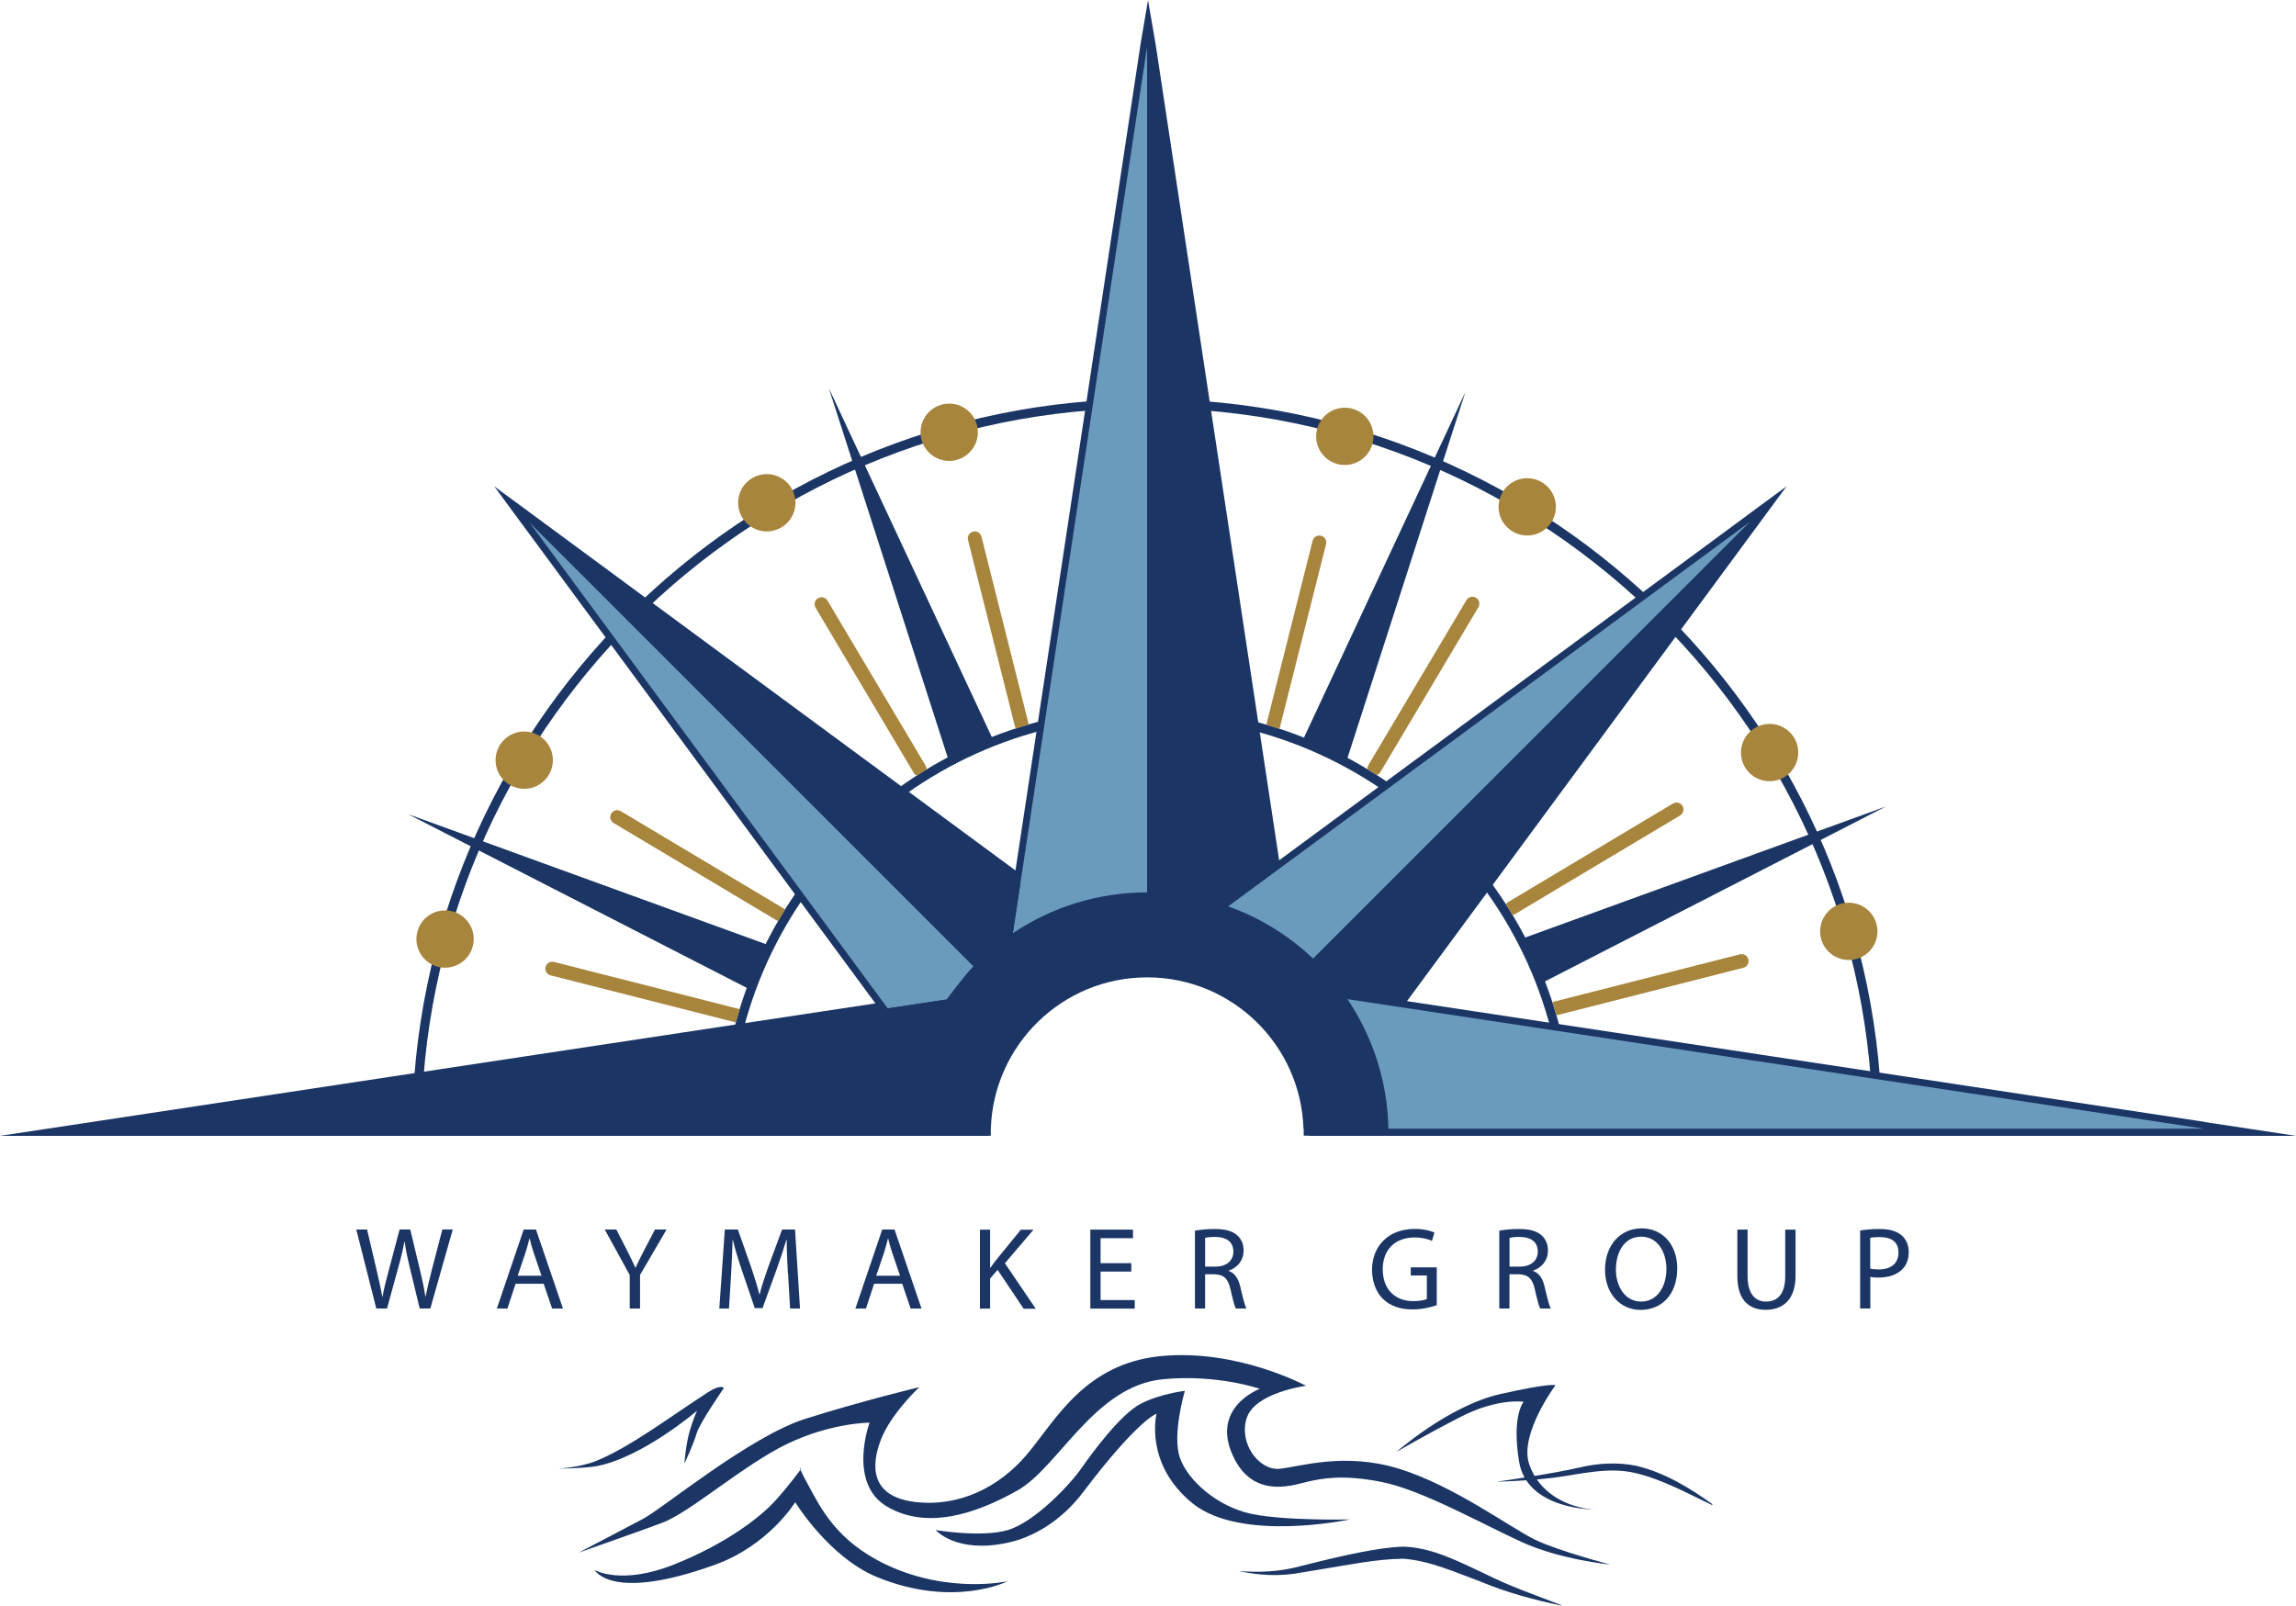 <?xml version="1.0" encoding="UTF-8"?> <svg xmlns="http://www.w3.org/2000/svg" id="Layer_1" data-name="Layer 1" viewBox="0 0 286.83 200.62"><defs><style> .cls-1 { fill: #1b3665; } .cls-1, .cls-2, .cls-3 { stroke-width: 0px; } .cls-2 { fill: #a8853d; } .cls-3 { fill: #6a9bbd; } </style></defs><path class="cls-1" d="m275.46,140.18l-55.86-8.46-43.83-6.63,18.61-25.25,25.42-34.48,3.39-4.6-4.6,3.39-.44.33-34.04,25.09-24.31,17.92-6.96-45.97-8.46-55.92-.96-5.59-.96,5.65-.05.36-8.4,55.51-7.15,47.23-26.02-19.18-34.48-25.42-4.61-3.39,3.39,4.61.33.44,25.09,34.04,18.8,25.51-42.11,6.37-55.86,8.46-11.38,1.72h123.52v-.02h.25v-.85c.34-10.51,8.94-18.93,19.53-18.93s19.2,8.42,19.53,18.93h.03v.85h.62v.02h123.34l-11.38-1.72Z"></path><path class="cls-1" d="m233.97,141.67c0,.07,0,.14,0,.22h1.15c0-.07,0-.14,0-.22,0-50.63-41.19-91.82-91.82-91.82s-91.82,41.19-91.82,91.82c0,.07,0,.14,0,.22h1.15c0-.07,0-.14,0-.22,0-49.99,40.67-90.67,90.67-90.67s90.67,40.67,90.67,90.67Z"></path><circle class="cls-2" cx="95.79" cy="62.82" r="3.58"></circle><circle class="cls-2" cx="118.58" cy="54.01" r="3.58"></circle><circle class="cls-2" cx="55.6" cy="117.33" r="3.58"></circle><circle class="cls-2" cx="65.49" cy="94.98" r="3.58"></circle><circle class="cls-2" cx="190.79" cy="63.33" r="3.58"></circle><circle class="cls-2" cx="168" cy="54.52" r="3.58"></circle><circle class="cls-2" cx="230.96" cy="116.37" r="3.58"></circle><circle class="cls-2" cx="221.07" cy="94.03" r="3.58"></circle><path class="cls-1" d="m235.62,100.76l-.29.11-22.54,8.19-22.25,8.08c-4.97-9.53-12.73-17.38-22.2-22.45l7.27-22.57,7.45-23.13-.13.28-10.15,21.73-9.88,21.16c-6.07-2.41-12.67-3.75-19.59-3.75s-13.39,1.31-19.41,3.68l-10.09-21.61-10.15-21.73-.13-.28,7.45,23.13,7.41,23.03c-9.79,5.21-17.77,13.39-22.74,23.33l-21.87-7.95-22.54-8.19-.29-.11,21.62,11.09,20.72,10.63c-2.08,5.69-3.22,11.83-3.22,18.24,0,.07,0,.14,0,.22h1.15c0-.07,0-.14,0-.22,0-28.72,23.37-52.09,52.09-52.09s52.09,23.37,52.09,52.09c0,.07,0,.14,0,.22h1.15c0-.07,0-.14,0-.22,0-6.71-1.26-13.13-3.54-19.05l20.99-10.77,21.62-11.09Z"></path><path class="cls-2" d="m188.94,114.31c.12-.01.24-.04.35-.11l20.6-12.31c.41-.24.54-.78.3-1.19-.25-.41-.78-.54-1.19-.3l-20.6,12.31c-.12.07-.21.17-.28.28.28.43.55.87.82,1.32Z"></path><path class="cls-3" d="m143.31,111.5V5.78l-8.46,55.86-8.32,54.96c4.8-3.22,10.56-5.1,16.77-5.1Z"></path><g><path class="cls-1" d="m158.65,115.71c.54.32,1.06.65,1.58,1-.51-.35-1.04-.68-1.58-1Z"></path><path class="cls-1" d="m153.43,113.25l5.72-4.22-7.17-47.39-8.57-56.59-.11.73v105.72c3.85,0,7.53.73,10.91,2.05-.26-.1-.52-.21-.79-.31Z"></path><path class="cls-1" d="m156.62,114.6c.56.27,1.1.57,1.64.88-.54-.31-1.08-.6-1.64-.88Z"></path><path class="cls-1" d="m154.61,113.7c.63.26,1.26.53,1.87.83-.61-.3-1.23-.57-1.87-.83Z"></path></g><path class="cls-3" d="m164.05,119.78l54.61-54.61-34.04,25.09-31.19,22.99c4,1.42,7.6,3.67,10.62,6.53Z"></path><path class="cls-1" d="m168.34,124.85l5.88.89,19.46-26.41,25.42-34.48-.44.33-54.61,54.61c1.7,1.61,4.36,5.17,4.29,5.07Z"></path><path class="cls-1" d="m126.53,116.6l.95-6.31-27.17-20.03-34.48-25.42.33.44,55.44,55.44c1.49-1.55,3.14-2.94,4.93-4.14Z"></path><path class="cls-3" d="m110.9,126l7.35-1.11c-.07.11,2.03-2.78,3.35-4.15l-55.44-55.44,25.09,34.04,19.66,26.67Z"></path><path class="cls-1" d="m118.25,124.88l-50.88,7.7-55.86,8.46h101.65c.12-5.98,1.99-11.52,5.1-16.16Z"></path><g><path class="cls-1" d="m47.01,163.5l-2.5-9.87h1.35l1.17,4.99c.29,1.23.56,2.46.73,3.41h.03c.16-.98.47-2.15.81-3.43l1.32-4.98h1.33l1.2,5.01c.28,1.17.54,2.34.69,3.38h.03c.21-1.08.48-2.18.79-3.41l1.3-4.98h1.3l-2.8,9.87h-1.33l-1.24-5.14c-.31-1.26-.51-2.23-.64-3.22h-.03c-.18.98-.4,1.95-.76,3.22l-1.41,5.14h-1.33Z"></path><path class="cls-1" d="m64.41,160.4l-1.02,3.1h-1.32l3.35-9.87h1.54l3.37,9.87h-1.36l-1.05-3.1h-3.5Zm3.24-1l-.97-2.84c-.22-.64-.37-1.23-.51-1.8h-.03c-.15.59-.31,1.19-.5,1.79l-.97,2.85h2.97Z"></path><path class="cls-1" d="m78.67,163.5v-4.19l-3.12-5.68h1.45l1.39,2.72c.38.75.67,1.35.98,2.04h.03c.28-.64.62-1.29,1-2.04l1.42-2.72h1.45l-3.31,5.67v4.2h-1.29Z"></path><path class="cls-1" d="m98.43,159.17c-.07-1.38-.16-3.03-.15-4.26h-.04c-.34,1.16-.75,2.39-1.24,3.75l-1.74,4.79h-.97l-1.6-4.7c-.47-1.39-.86-2.66-1.14-3.84h-.03c-.03,1.23-.1,2.88-.19,4.36l-.26,4.23h-1.21l.69-9.87h1.63l1.68,4.77c.41,1.22.75,2.3,1,3.32h.04c.25-1,.6-2.08,1.04-3.32l1.76-4.77h1.62l.62,9.87h-1.24l-.25-4.33Z"></path><path class="cls-1" d="m109.2,160.4l-1.02,3.1h-1.32l3.35-9.87h1.54l3.37,9.87h-1.36l-1.05-3.1h-3.5Zm3.24-1l-.97-2.84c-.22-.64-.37-1.23-.51-1.8h-.03c-.15.59-.31,1.19-.5,1.79l-.97,2.85h2.97Z"></path><path class="cls-1" d="m122.42,153.64h1.27v4.76h.04c.26-.38.53-.73.78-1.05l3.02-3.7h1.58l-3.57,4.19,3.85,5.68h-1.51l-3.25-4.85-.94,1.08v3.76h-1.27v-9.87Z"></path><path class="cls-1" d="m141.33,158.88h-3.84v3.56h4.27v1.07h-5.55v-9.87h5.33v1.07h-4.05v3.12h3.84v1.05Z"></path><path class="cls-1" d="m149.29,153.77c.64-.13,1.57-.21,2.44-.21,1.36,0,2.24.25,2.85.81.5.44.78,1.11.78,1.87,0,1.3-.82,2.17-1.86,2.52v.04c.76.26,1.21.97,1.45,1.99.32,1.38.56,2.33.76,2.71h-1.32c-.16-.28-.38-1.13-.66-2.36-.29-1.36-.82-1.87-1.98-1.92h-1.2v4.27h-1.27v-9.74Zm1.27,4.49h1.3c1.36,0,2.22-.75,2.22-1.87,0-1.27-.92-1.83-2.27-1.84-.62,0-1.05.06-1.26.12v3.6Z"></path><path class="cls-1" d="m179.5,163.07c-.57.21-1.7.54-3.03.54-1.49,0-2.72-.38-3.69-1.3-.85-.82-1.38-2.14-1.38-3.67.02-2.94,2.03-5.09,5.34-5.09,1.14,0,2.03.25,2.46.45l-.31,1.04c-.53-.23-1.18-.42-2.18-.42-2.4,0-3.97,1.49-3.97,3.97s1.51,3.98,3.81,3.98c.83,0,1.41-.12,1.7-.26v-2.94h-2.01v-1.02h3.25v4.74Z"></path><path class="cls-1" d="m187.31,153.77c.64-.13,1.57-.21,2.44-.21,1.36,0,2.24.25,2.85.81.5.44.78,1.11.78,1.87,0,1.3-.82,2.17-1.86,2.52v.04c.76.26,1.22.97,1.45,1.99.32,1.38.56,2.33.76,2.71h-1.32c-.16-.28-.38-1.13-.66-2.36-.29-1.36-.82-1.87-1.98-1.92h-1.2v4.27h-1.27v-9.74Zm1.27,4.49h1.3c1.36,0,2.23-.75,2.23-1.87,0-1.27-.92-1.83-2.27-1.84-.62,0-1.05.06-1.26.12v3.6Z"></path><path class="cls-1" d="m209.53,158.47c0,3.4-2.06,5.2-4.58,5.2s-4.44-2.02-4.44-5.01c0-3.13,1.95-5.18,4.58-5.18s4.44,2.06,4.44,4.99Zm-7.66.16c0,2.11,1.14,4,3.15,4s3.16-1.86,3.16-4.1c0-1.96-1.02-4.01-3.15-4.01s-3.16,1.95-3.16,4.11Z"></path><path class="cls-1" d="m218.32,153.64v5.84c0,2.21.98,3.15,2.3,3.15,1.46,0,2.4-.97,2.4-3.15v-5.84h1.29v5.75c0,3.03-1.6,4.27-3.73,4.27-2.02,0-3.54-1.16-3.54-4.22v-5.81h1.29Z"></path><path class="cls-1" d="m232.38,153.75c.62-.1,1.42-.19,2.44-.19,1.26,0,2.18.29,2.77.82.54.47.86,1.19.86,2.06s-.26,1.6-.76,2.11c-.67.72-1.77,1.08-3.01,1.08-.38,0-.73-.01-1.03-.09v3.95h-1.27v-9.75Zm1.27,4.76c.28.07.63.1,1.05.1,1.54,0,2.47-.75,2.47-2.11s-.92-1.93-2.33-1.93c-.56,0-.98.04-1.2.1v3.84Z"></path></g><g><path class="cls-1" d="m74.29,196.17s3.29,1.94,9.86-.67c6.58-2.61,10.75-5.9,12.52-7.8,1.77-1.9,3.41-4.17,3.41-4.17,0,0-.63-.76.89,2.02,1.52,2.78,3.48,6.99,9.74,9.95,7.84,3.71,15.18,2.07,15.18,2.07,0,0-6.7,3.41-16.31-.51-6-2.45-10.24-9.36-10.24-9.36,0,0-3.28,5.37-9.99,7.8-13.03,4.72-15.05.67-15.05.67Z"></path><path class="cls-1" d="m116.91,191.18s5.69.96,8.98,0c3.29-.96,7.71-5.57,9.23-7.76,1.52-2.18,4.93-6.73,7.34-8s5.56-1.64,5.56-1.64c0,0-1.61,5.43-.63,8.33s4.74,6.15,8.92,7.04c4.17.89,12.33.7,12.33.7,0,0-13.6,2.91-19.67-2.02s-4.49-11.19-4.49-11.19c0,0-2.28.7-9.17,9.8-2.75,3.64-6.29,5.65-9.42,6.32-6.45,1.39-8.98-1.57-8.98-1.57Z"></path><path class="cls-1" d="m174.46,181.41s6.51-5.75,12.9-7.21c6.39-1.45,6.96-1.12,6.96-1.12,0,0-4.55,6.12-3.29,9.85,1.26,3.73,4.68,5,6.2,5.37,1.52.38,2.26.32,2.26.32,0,0-8.71.19-9.72-6.01-.94-5.76.57-7.46.57-7.46,0,0-3.22-.51-7.9,1.9-4.68,2.4-7.97,4.36-7.97,4.36Z"></path><path class="cls-1" d="m154.72,196.29c2.61.22,5.17.09,7.69-.59,2.47-.62,5.15-1.29,7.64-1.77,1.73-.32,3.45-.62,5.29-.68,3.64.12,6.9,1.88,10.11,3.36,3.08,1.57,6.36,2.69,9.61,3.95v.05c-3.42-.71-6.82-1.62-10.06-2.98-3.15-1.15-6.33-2.62-9.67-2.87-3.37.03-6.84.77-10.19,1.3,0,0-2.58.43-2.58.43-2.58.5-5.31.37-7.85-.21h0Z"></path><path class="cls-1" d="m186.97,185.14c3.48-.52,6.93-1.01,10.36-1.78,2.3-.55,4.78-.69,7.13-.2,3.49.84,6.59,2.72,9.47,4.79,0,0-.06.1-.06.1-3.13-1.49-6.22-3.21-9.58-4-3.44-.81-6.87.17-10.29.6-2.34.27-4.68.42-7.02.49h0Z"></path><path class="cls-1" d="m69.61,183.51s2.85-.13,4.97-1.01c4.17-1.73,8.75-5.21,13.83-8.52,1.66-1.08,2.02-.55,2.02-.55,0,0-3.04,4.38-3.41,5.69s-1.52,3.75-1.52,3.75c0,0,.17-2.4.67-4.09s.92-2.52.92-2.52c0,0-6.82,5.85-12.55,6.93-1.47.28-4.93.31-4.93.31Z"></path><path class="cls-1" d="m72.24,194.02s5.59-2.91,8.12-4.26c2.53-1.35,13.32-10.29,20.24-12.48,6.91-2.19,14.25-3.96,14.25-3.96,0,0-3.54,3.29-4.81,6.58s-1.26,7.08,4.22,7.76c5.48.67,10.54-1.77,14.08-5.99,3.54-4.22,7.17-11.3,16.69-12.23,9.53-.93,18.13,3.71,18.13,3.71,0,0-6.41.84-7.42,4.05s1.6,6.58,4.13,6.32,8.09-2.11,14.92,0,14,7.42,16.95,8.85,9.44,3.12,9.44,3.12c0,0-6.18-.59-11.04-2.8-4.87-2.21-12.46-6.51-17.52-7.52s-7.65-.38-9.17-.06-6.53,2.3-9.17-2.7c-3.41-6.47,3.1-8.88,3.1-8.88,0,0-5.31-1.85-12.08-1.2-8.59.82-13.03,11-18.21,13.91s-11.26,4.93-16.25,2.02c-5-2.91-2.21-10.5-2.21-10.5,0,0-4.81,0-10.31,2.66-5.5,2.66-12.08,8.54-15.62,9.86s-10.46,3.73-10.46,3.73Z"></path></g><path class="cls-2" d="m217.36,119.24l-23.26,5.92c-.06.02-.11.05-.16.08.17.53.34,1.07.5,1.61.03,0,.06,0,.09-.01l23.26-5.92c.46-.12.74-.59.63-1.05-.12-.46-.59-.74-1.05-.63Z"></path><path class="cls-2" d="m170.84,96.13c.38.23.77.47,1.15.71.18-.07.34-.17.44-.34l12.26-20.63c.24-.41.11-.94-.3-1.19-.41-.24-.94-.11-1.19.3l-12.26,20.63c-.1.16-.12.34-.1.52Z"></path><path class="cls-2" d="m159.84,91.08l5.82-23.09c.12-.46-.16-.93-.63-1.05-.46-.12-.93.16-1.05.63l-5.79,22.99c.56.16,1.1.34,1.65.52Z"></path><path class="cls-2" d="m126.79,90.75c.03.11.07.2.13.28.52-.17,1.03-.34,1.56-.49,0-.07,0-.14-.01-.21l-5.86-23.28c-.12-.46-.59-.75-1.05-.63-.46.12-.75.59-.63,1.05l5.86,23.28Z"></path><path class="cls-2" d="m114.15,96.57c.09.16.23.26.39.33.4-.26.8-.5,1.21-.75,0-.16-.02-.32-.11-.47l-12.26-20.63c-.24-.41-.77-.55-1.19-.3-.41.24-.55.78-.3,1.19l12.26,20.63Z"></path><path class="cls-2" d="m76.67,102.84l20.52,12.26c.29-.5.59-.99.89-1.48l-20.53-12.27c-.41-.25-.94-.11-1.19.3-.25.41-.11.94.3,1.19Z"></path><path class="cls-2" d="m92.4,126.09l-23.19-5.9c-.46-.12-.93.16-1.05.63-.12.46.16.93.63,1.05l23.13,5.88c.15-.56.32-1.11.49-1.66Z"></path><path class="cls-3" d="m219.46,132.58l-51.13-7.74c3.13,4.65,5,10.2,5.12,16.19h101.87l-55.86-8.46Z"></path></svg> 